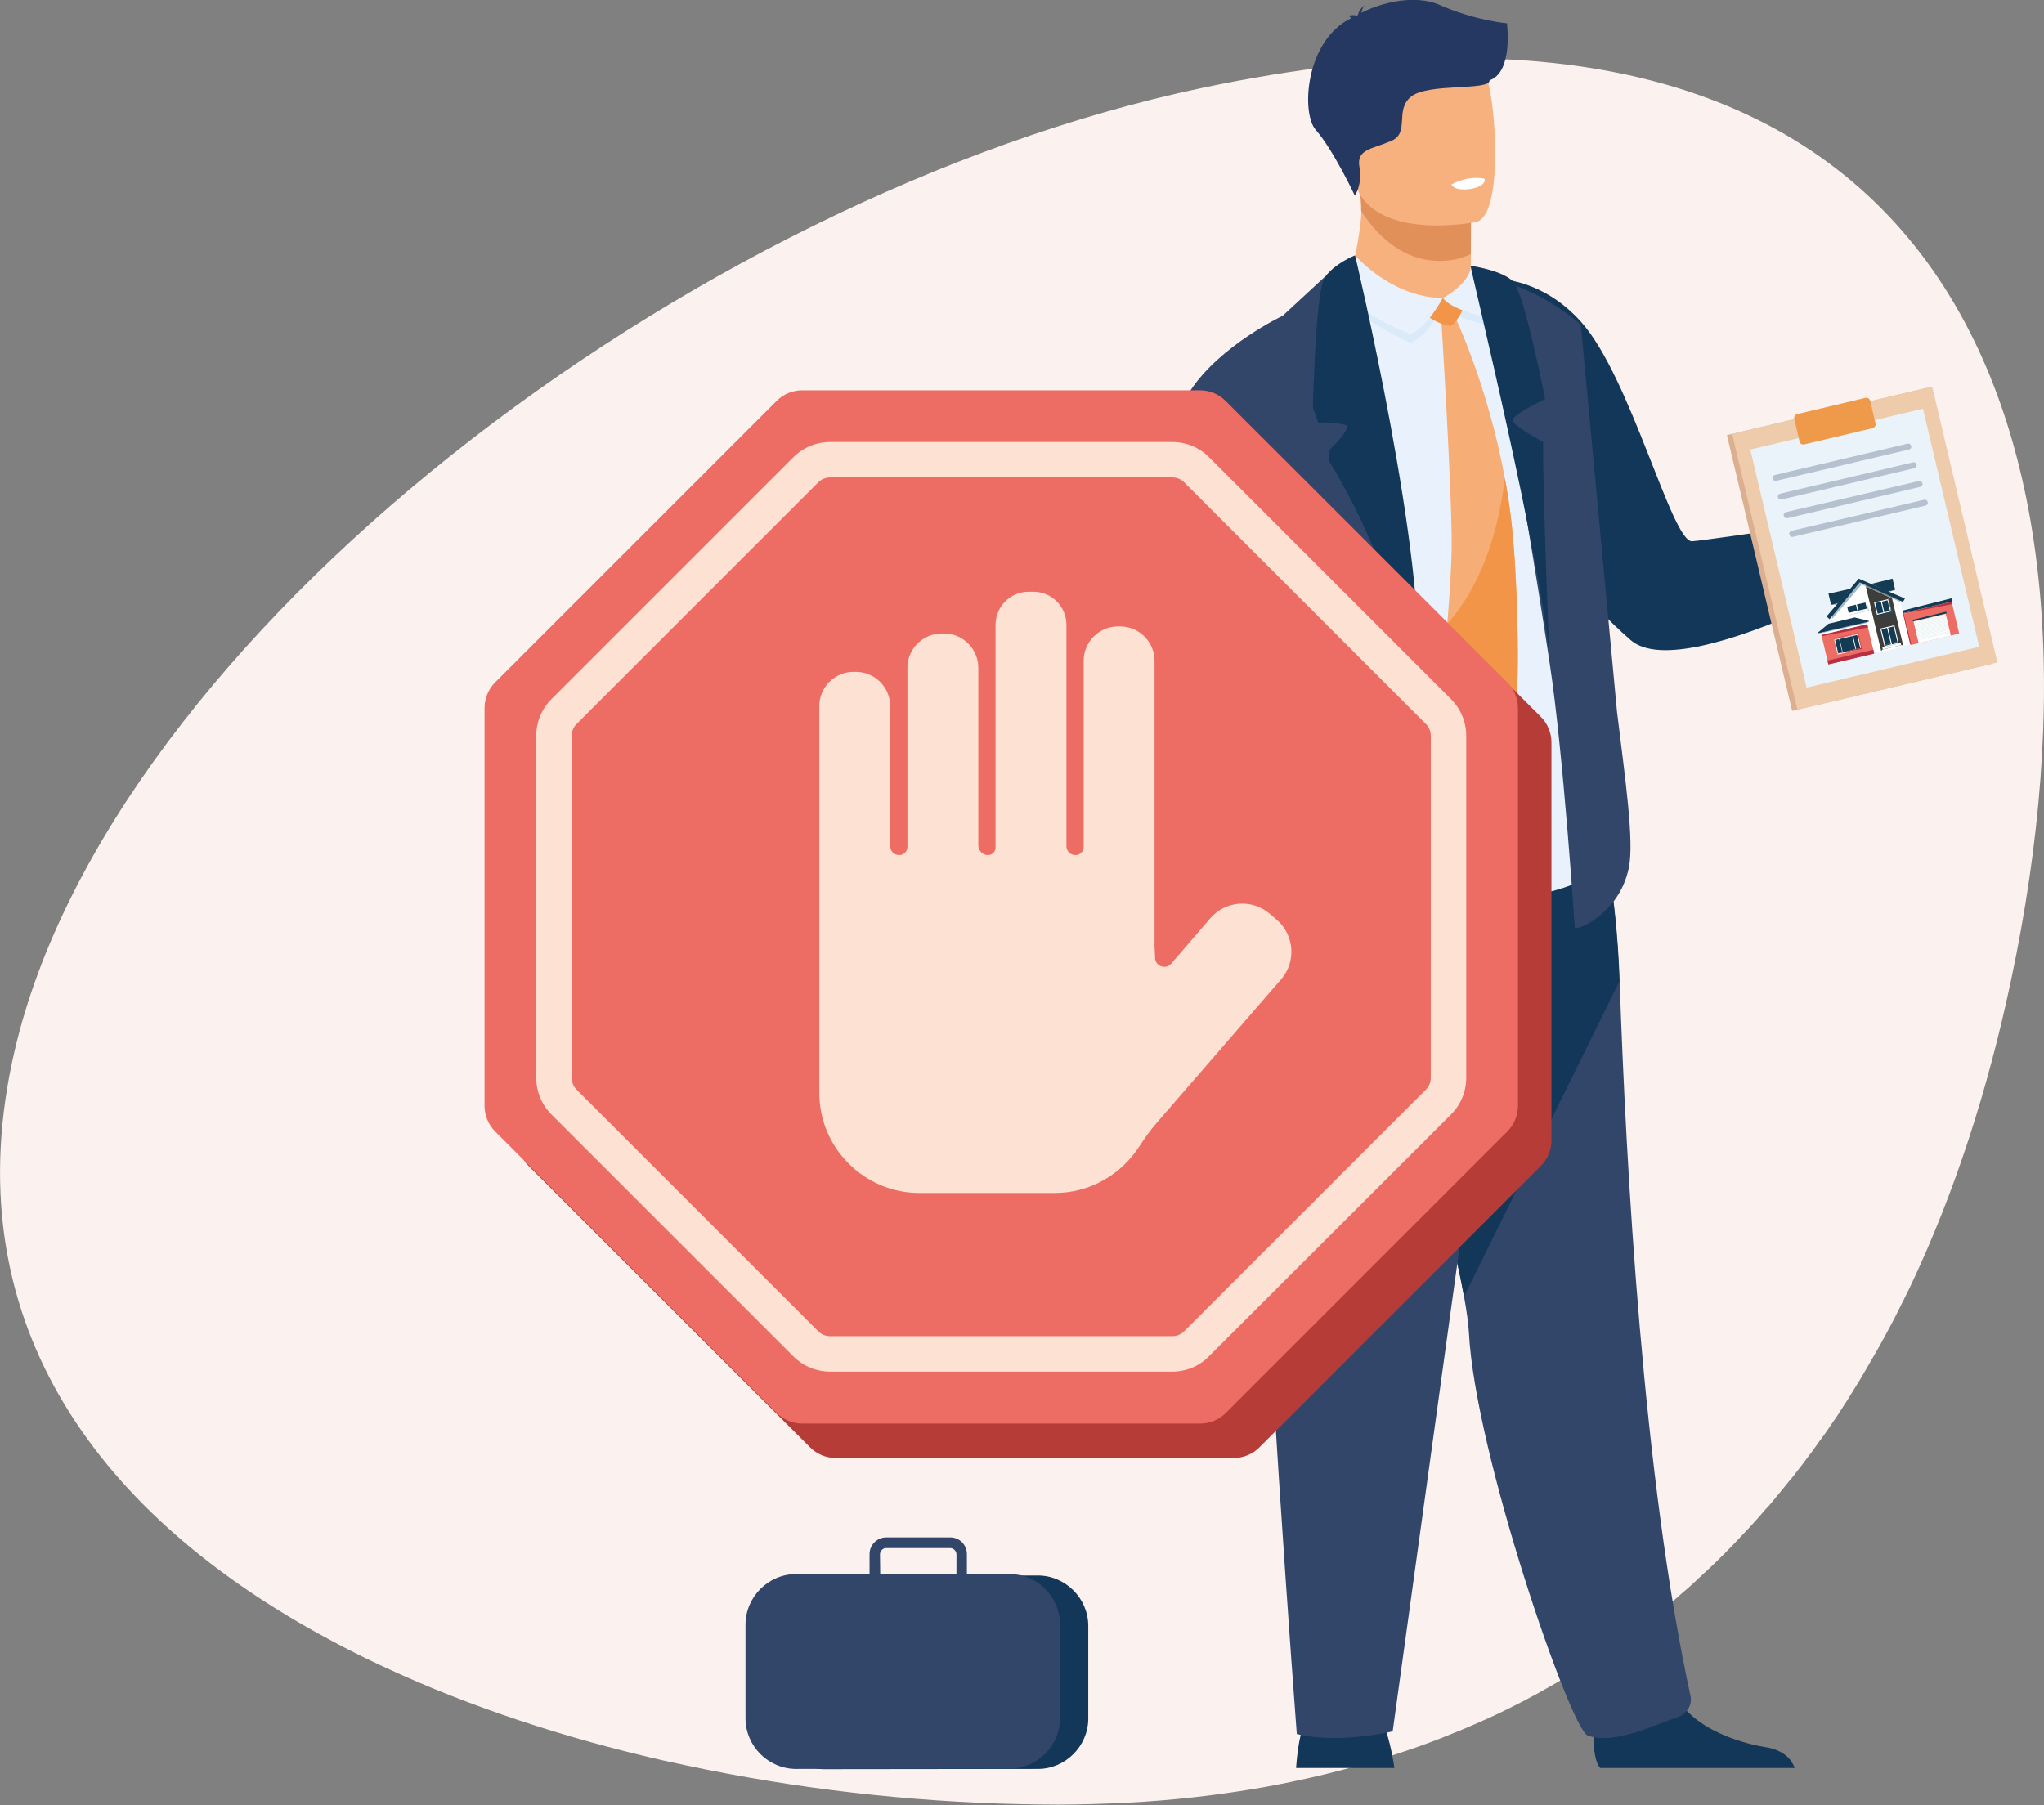 <?xml version="1.0" encoding="utf-8"?>
<!-- Generator: Adobe Illustrator 26.5.0, SVG Export Plug-In . SVG Version: 6.00 Build 0)  -->
<svg version="1.1" id="Calque_1" xmlns="http://www.w3.org/2000/svg" xmlns:xlink="http://www.w3.org/1999/xlink" x="0px" y="0px"
	 viewBox="0 0 842 743.7" style="enable-background:new 0 0 842 743.7;" xml:space="preserve">
<rect x="0" y="0" width="842" height="743.7" fill="#808080" stroke="none"/>
<style type="text/css">
	.st0{fill:#FBF2EF;}
	.st1{fill:#133759;}
	.st2{fill:#DBAF8F;}
	.st3{fill:#EECBAB;}
	.st4{fill:#EAF3FA;}
	.st5{fill:#B5C1CF;}
	.st6{fill:#EF9A4B;}
	.st7{fill:#F7B17F;}
	.st8{fill:#E2905A;}
	.st9{fill:#314669;}
	.st10{fill:#243862;}
	.st11{fill:#E9F2FC;}
	.st12{fill:#FFFFFF;}
	.st13{fill:#DAEAF9;}
	.st14{fill:#F7AD76;}
	.st15{fill:#F39549;}
	.st16{fill:#9DB8CC;}
	.st17{fill:#133B53;}
	.st18{fill:#3D3D3B;}
	.st19{fill:#848484;}
	.st20{fill:#ED6D64;}
	.st21{fill:#B82F42;}
	.st22{fill:#E1ECEF;}
	.st23{fill:#B63C38;}
	.st24{fill:#FDE2D3;}
</style>
<g>
	<path class="st0" d="M828.4,404c-9.7,45.8-23.4,87.7-41.1,125.2c-0.8,1.7-1.6,3.4-2.5,5.1c-0.4,0.9-0.8,1.7-1.3,2.6
		c-1.1,2.2-2.1,4.3-3.2,6.4c-0.6,1.1-1.2,2.3-1.8,3.4c-1.1,2-2.2,4.1-3.3,6.1c-1.1,2-2.2,4-3.4,6c-2,3.5-4,6.9-6,10.3
		c-0.4,0.6-0.8,1.3-1.2,1.9c-1.1,1.7-2.1,3.5-3.2,5.2c-0.4,0.7-0.8,1.3-1.3,2c-1.1,1.7-2.1,3.3-3.2,5c-0.6,0.9-1.2,1.8-1.8,2.6
		c-1.1,1.6-2.1,3.2-3.2,4.7v0h0c-0.6,0.8-1.2,1.7-1.8,2.5c0,0,0,0,0,0c-0.1,0.1-0.1,0.2-0.2,0.2c-1.1,1.5-2.1,3-3.2,4.5
		c-0.4,0.6-0.8,1.2-1.3,1.7c-1.1,1.5-2.2,2.9-3.2,4.3c-0.6,0.8-1.2,1.5-1.8,2.3c-1.1,1.4-2.1,2.8-3.3,4.1c-1.1,1.4-2.3,2.8-3.4,4.2
		c-1.1,1.3-2.1,2.6-3.2,3.9c-0.8,1-1.6,1.9-2.4,2.8c-0.1,0.1-0.1,0.1-0.2,0.2c-0.1,0.2-0.3,0.3-0.5,0.5c-1.1,1.2-2.1,2.5-3.2,3.7
		c-2.4,2.7-4.8,5.3-7.2,7.8c-1.1,1.1-2.1,2.3-3.2,3.4c-2.5,2.6-5.1,5.2-7.7,7.7c-1.1,1-2.2,2.1-3.3,3.1c-1.9,1.8-3.8,3.5-5.7,5.3
		c0,0,0,0-0.1,0.1c-1.1,1-2.2,2-3.3,2.9c-1.1,0.9-2.2,1.9-3.2,2.8c-5.9,5-11.9,9.8-18.1,14.3c-1.1,0.8-2.2,1.6-3.2,2.4
		c-4.4,3.2-9,6.3-13.6,9.2c-2.3,1.5-4.6,2.9-6.9,4.4c-5,3.1-10.1,6-15.3,8.9c-4,2.2-8,4.3-12.1,6.3c-6.2,3.1-12.6,5.9-19,8.6
		c-1.1,0.5-2.2,0.9-3.2,1.3c-1.9,0.8-3.8,1.5-5.7,2.3c-2.8,1.1-5.5,2.1-8.3,3.1c-6.2,2.2-12.5,4.3-19,6.2c-2.3,0.7-4.6,1.3-6.9,2
		c-8.9,2.5-17.9,4.7-27.2,6.6c-7.1,1.5-14.3,2.8-21.6,3.9c-16.8,2.6-34.3,4.3-52.4,5c-2.9,0.1-5.9,0.2-8.9,0.3
		c-4.4,0.1-8.7,0.2-13.2,0.2c-5.3,0-10.7-0.1-16-0.2c-45.2-1-91.9-6.3-137-15.9c-3.4-0.7-6.8-1.5-10.2-2.2
		c-40.1-9.2-78.7-21.8-113.6-38c-0.9-0.4-1.8-0.8-2.6-1.2c-8.8-4.1-17.3-8.5-25.6-13.1C38.7,621.9-19.4,542.4,6,433
		c39.4-170,277-352.1,489.3-396.8C805.5-29.1,876.2,178.8,828.4,404z"/>
	<g>
		<g>
			<path class="st1" d="M617.3,115c0,0-19.9,83.9,54.4,148.7c23.2,20.2,124.4-39.4,124.4-39.4s-0.2-10-9.8-14.2
				c0,0-79.7,12.1-89.2,12.9c-8.4,0.7-25.3-67.7-45.9-90.5C635.3,114.8,617.3,115,617.3,115z"/>
			<g>
				
					<rect x="723.6" y="167.6" transform="matrix(-0.973 0.23 -0.23 -0.973 1563.275 270.077)" class="st2" width="84.7" height="116.8"/>
				
					<rect x="725.7" y="167.1" transform="matrix(-0.973 0.23 -0.23 -0.973 1567.349 268.598)" class="st3" width="84.7" height="116.8"/>
				
					<rect x="731.5" y="175.1" transform="matrix(-0.973 0.23 -0.23 -0.973 1567.349 268.602)" class="st4" width="73.1" height="100.8"/>
				<g>
					<g>
						<path class="st5" d="M731.4,198.1c0.1,0,0.2,0,0.3,0l54.7-12.9c0.7-0.2,1.1-0.8,0.9-1.5c-0.2-0.7-0.8-1.1-1.5-0.9l-54.7,12.9
							c-0.7,0.2-1.1,0.8-0.9,1.5C730.3,197.7,730.8,198.1,731.4,198.1z"/>
					</g>
					<g>
						<path class="st5" d="M733.6,205.8c0.1,0,0.2,0,0.3,0l54.7-12.9c0.7-0.2,1.1-0.8,0.9-1.5c-0.2-0.7-0.8-1.1-1.5-0.9l-54.7,12.9
							c-0.7,0.2-1.1,0.8-0.9,1.5C732.5,205.4,733,205.8,733.6,205.8z"/>
					</g>
					<g>
						<path class="st5" d="M736,213.5c0.1,0,0.2,0,0.3,0l54.7-12.9c0.7-0.2,1.1-0.8,0.9-1.5c-0.2-0.7-0.8-1.1-1.5-0.9L735.7,211
							c-0.7,0.2-1.1,0.8-0.9,1.5C734.9,213.1,735.4,213.5,736,213.5z"/>
					</g>
					<g>
						<path class="st5" d="M738.2,221.2c0.1,0,0.2,0,0.3,0l54.7-12.9c0.7-0.2,1.1-0.8,0.9-1.5c-0.2-0.7-0.8-1.1-1.5-0.9L738,218.7
							c-0.7,0.2-1.1,0.8-0.9,1.5C737.2,220.8,737.7,221.2,738.2,221.2z"/>
					</g>
				</g>
				<path class="st6" d="M743.2,183.1l28.2-6.7c0.8-0.2,1.4-1.1,1.2-1.9l-2.2-9.4c-0.2-0.8-1.1-1.4-1.9-1.2l-28.2,6.7
					c-0.8,0.2-1.4,1.1-1.2,1.9l2.2,9.4C741.5,182.8,742.3,183.3,743.2,183.1z"/>
			</g>
			<g>
				<path class="st7" d="M605.9,104.8l0,4.8c0,0,1.3,14.9-17,17c-18.3,2.2-33.3,1.9-32.8-9.6c1.6-8.9,4.6-22.7,4.7-30
					c0-2.7-0.1-5.6-0.7-8.9l35.5-0.7L606,79L605.9,104.8z"/>
				<path class="st8" d="M606,79l-0.1,25.7c-3.8,1.8-8,2.8-12.8,2.8c-16.3,0-26.9-12-32.4-20.6c0-2.7-0.1-5.6-0.7-8.9l35.5-0.7
					L606,79z"/>
				<path class="st7" d="M557.3,72.3c4.1,22.2,32.7,21.4,45.1,20c3.5-0.4,5.7-0.8,5.7-0.8c3.9-1,6.1-7.2,7.1-15.3
					c2-16-0.5-39.5-3.2-45.5c-4.1-9-11.7-18.8-40.5-11.8C542.6,26,552,43.9,557.3,72.3z"/>
				<path class="st1" d="M533.9,728.4h40.5c-0.3-2.1-1.3-8.6-3.2-14.5c-0.7-2.1-1.4-4.1-2.3-5.8c-3.9-7.9-29-2.9-29-2.9
					s-2.3,2-4.1,9.6C535,718.1,534.3,722.6,533.9,728.4z"/>
				<path class="st1" d="M656.4,715.6c0.1,5.5,0.8,10.7,2.8,12.8h80.1c-1-2.9-3.9-7.3-12.1-8.6c-9.3-1.5-23.9-6-32.4-15
					c-3-3.2-5.3-7-6.3-11.4c-3.8-16.8-31.2,5.1-31.2,5.1S656.2,707.4,656.4,715.6z"/>
				<path class="st9" d="M603.1,534.2c1.1,6.1,1.8,11.2,2,14.8c2.5,49.7,41.8,163.3,48.9,166c10.9,4.1,28-4.6,37-7.5
					c3.7-1.2,6.2-4.9,5.4-8.7c-19.5-89.4-26.6-218.2-29.2-294.5c-1.3-38.4-7.9-64.9-7.9-64.9s-95.8-25.6-96.4,6.8
					C562.3,374.7,594.5,487,603.1,534.2z"/>
				<path class="st1" d="M603.1,534.2l64-129.9c-1.3-38.4-7.9-64.9-7.9-64.9s-95.8-25.6-96.4,6.8C562.3,374.7,594.5,487,603.1,534.2
					z"/>
				<path class="st9" d="M624.4,346.2l-50.7,367.1c0,0-22.2,5.4-39.5,1.1c0,0-14.8-195.2-13.6-242.4c1.2-47.2-10.6-126.3,2.7-135
					C536.7,328.2,624.4,346.2,624.4,346.2z"/>
				<path class="st10" d="M620.8,9.6c0,0-12.7-1-27.6-7.5c-12.1-5.3-27.4,0.5-32.4,3.2c0.1-0.8,0.5-1.9,1.2-3c0,0-2.2,1.6-2.6,3.8
					c-0.2,0.2-0.3,0.3-0.3,0.3c0,0-2.5-0.5-4.2,0.3c0,0,1.1-0.2,1.5,0.6c0,0.1,0.1,0.1,0.2,0.2c-18.9,9.1-20.7,39.1-14.6,46
					c7.3,8.3,16.1,27.1,16.1,27.1s3.2-4.4,1.9-11.8c-1.3-7.3,5-7.3,13-10.7c8-3.3,1.3-12.7,8.3-18.3c7-5.7,32.6-2.3,32.3-6.7
					C623.3,29.7,620.8,10.6,620.8,9.6z"/>
				<path class="st11" d="M551.7,123.4l11.7,250.2c0,0,97.3,1.6,94.6-20.4c-2.8-22-35.1-222.1-35.1-222.1L551.7,123.4L551.7,123.4z"
					/>
				<path class="st9" d="M516.9,265.2c5.8,17.4-5.1,75.7-9,95.4c-0.9,4.2-1.4,6.6-1.4,6.6c13.5,21.9,62.8,21.6,62.8,21.6
					c9.5-42,14.4-108.8,14.4-108.8l-37.9-166l-47.7,44.1c0,0,3.6,26.9,8.1,54.2C509.8,234,513.8,256,516.9,265.2z"/>
				<path class="st12" d="M597.9,76c0,0,0.9,2.9,8.1,1.8c0,0,6.1-0.9,5.6-4.1C611.7,73.7,605.6,71.9,597.9,76z"/>
				<path class="st9" d="M666.1,293.2c3.4,27.7,7.1,53.3,4.9,64.2c-4,19.7-22.3,26.4-22.3,24.8c0-0.5-4.7-71.9-10.3-108.8
					c-12.4-81.9-27.2-158.8-27.2-158.8c21.2,2.2,40,19.1,40,19.2"/>
				<g>
					<path class="st13" d="M548.9,113.8c-0.1-2.4,11.2-5.7,11.2-5.7s12.9,17.9,34.3,18.3c0,0-6.1,11.8-13.2,14.9
						C581.1,141.2,549.6,127.9,548.9,113.8z"/>
					<g>
						<path class="st14" d="M624.3,295.5c-0.5,5.8-3.2,11.3-7.5,15.3L610,317c-1.7,1.6-4.4,1.4-5.8-0.5l-8.4-10.7
							c-2.3-2.9-3.3-6.5-3-10.1c0.8-8.1,2.3-23.6,3.4-38.7c1-12.2,1.7-24,1.8-31.2c0.2-23-4.4-96.2-4.4-96.2l5.5,0.3
							c0,0,13.7,28.4,20.8,67.1c1.8,9.5,3.1,19.7,3.8,30.2C623.8,227.2,626.7,269,624.3,295.5z"/>
						<path class="st15" d="M624.3,295.5c-0.5,5.8-3.2,11.3-7.5,15.3L610,317c-1.7,1.6-4.4,1.4-5.8-0.5l-8.4-10.7
							c-2.3-2.9-3.3-6.5-3-10.1c0.8-8.1,2.3-23.6,3.4-38.7c15.2-17.1,21.4-40.7,23.7-60c1.8,9.5,3.1,19.7,3.8,30.2
							C623.8,227.2,626.7,269,624.3,295.5z"/>
					</g>
					<path class="st13" d="M594.4,125.9c0,0,11.3-6.7,11.3-14c0,0,7.3-0.9,10.5,2.6c0,0,2.7,12.4-0.9,19.7
						C615.3,134.3,599,131.8,594.4,125.9z"/>
					<path class="st15" d="M586.7,124.8l15.3-3.7c0,0,2,0.2,1.9,2.7c-0.1,2.5-4.3,9.8-6.2,10.4C595.9,134.8,583.1,129.9,586.7,124.8
						z"/>
					<path class="st11" d="M550.7,112.5c-0.1-2.4,7.5-7.3,7.5-7.3s14.8,17.3,36.1,17.6c0,0-6.1,11.8-13.2,14.9
						C581.1,137.7,551.4,126.7,550.7,112.5z"/>
					<path class="st11" d="M594.4,122.8c0,0,11.4-6.1,11.5-13.3c0,0,6.9,3,10.1,6.6c0,0,2.9,7.9-0.6,15.1
						C615.3,131.2,599,128.7,594.4,122.8z"/>
				</g>
				<path class="st10" d="M507.9,360.6c14-14.5,38.1-43.1,37.2-66.6c-1.1-32.8-38.8-81.7-38.8-81.7c3.5,21.6,7.5,43.7,10.6,52.9
					C522.7,282.6,511.8,340.9,507.9,360.6z"/>
				<path class="st1" d="M558.2,105.2c0,0,30.3,127.1,25.5,174.9c0,0-11.2-51.1-38-93c0,0,9.8-8.6,9.3-11.8c0,0-7.3-2.2-14.3-0.7
					c0,0,0.8-54.8,5.2-60.6C550.2,108.3,558.2,105.2,558.2,105.2z"/>
				<path class="st1" d="M605.8,109.5c-0.4,0.2,30.1,124.2,32.6,163.8c0,0-3-70.8-2.7-91.2c0,0-12.6-6.7-12.6-9
					c0-2.3,13.4-8.7,13.4-8.7s-8.5-43.6-13.2-48.4C618.8,111.3,605.8,109.5,605.8,109.5z"/>
			</g>
			<g>
				<path class="st1" d="M339.6,728.9l87.9-0.1c11.4,0,20.8-9.4,20.8-20.8l0-38.1c0-11.4-9.4-20.8-20.8-20.8l-87.9,0.1
					c-11.4,0-20.8,9.4-20.8,20.8l0,38.1C318.8,719.6,328.1,728.9,339.6,728.9z"/>
				<path class="st9" d="M433.9,659L433.9,659c-3.3-5.7-9.2-9.8-16.1-10.4l0,0c0,0,0,0,0,0c-0.7-0.1-1.4-0.1-2-0.1l-17.5,0l0-8.2
					c0-1.8-0.7-3.6-2-4.9c-1.3-1.3-3-2-4.9-2l-4.6,0l-18.4,0l-3.3,0c-3.8,0-6.9,3.1-6.9,6.9l0,8.2l-30.2,0
					c-11.5,0-20.9,9.4-20.9,20.9l0,38.5c0,11.5,9.4,20.9,20.9,20.9l87.8-0.1c1.5,0,3.1-0.2,4.5-0.5h0c0,0,0,0,0,0
					c2.3-0.5,4.5-1.4,6.5-2.7c5.9-3.7,9.9-10.3,9.9-17.7l0-38.5C436.7,665.6,435.6,662.1,433.9,659z M362.5,640.4
					c0-1.2,0.8-2.1,1.8-2.5c0.2-0.1,0.5-0.1,0.8-0.1l3.9,0l14.5,0l7.9,0c1.4,0,2.6,1.2,2.6,2.6l0,8.2l-31.4,0L362.5,640.4z"/>
			</g>
			<path class="st7" d="M465.9,371.8c0,0,2.1,20.7,4.5,24.6c2.3,3.9,12.3,16.4,16.5,18.9c4.2,2.5-2.6-16.5-1.7-20.2
				c0.9-3.7,3.5,6.7,5.4,7c1.9,0.2,1.4-9.1,1.5-12.5c0.1-3.4-9.1-11.8-12.3-19.1C476.4,363.2,465.9,371.8,465.9,371.8z"/>
			<path class="st9" d="M528.2,130.2c0,0-25.6,12.1-37.9,30.8c-19.1,28.9-41.2,134.4-41.6,144.2c-0.4,9.8,16.1,78.7,16.1,78.7
				s16.8-1.1,21.1-9.6c0,0-3.4-70.9-1.2-75.4c2.1-4.6,69.9-95,62.3-114.3C539.4,165.2,528.2,130.2,528.2,130.2z"/>
		</g>
		<g>
			<g>
				<g>
					<g>
						
							<rect x="754.6" y="246.6" transform="matrix(0.973 -0.23 0.23 0.973 -36.876 180.376)" class="st12" width="4.2" height="4.2"/>
						<polygon class="st16" points="758.9,248.7 754.7,249.3 754.2,247.1 758.3,246.1 						"/>
						<polygon class="st17" points="762.2,242.6 753.2,244.6 754.3,249.2 757.4,248.4 						"/>
						
							<rect x="776.2" y="241.5" transform="matrix(-0.973 0.23 -0.23 -0.973 1591.695 301.98)" class="st12" width="4.2" height="4.2"/>
						<polygon class="st16" points="776.4,244.6 780.4,243.2 779.8,241 775.7,242 						"/>
						<polygon class="st17" points="770.7,240.6 779.6,238.4 780.7,243 777.6,243.7 						"/>
					</g>
					<g>
						<polygon class="st12" points="758.8,272 786.9,265.4 782.4,246.4 765.8,238.9 754.4,253 						"/>
						<polygon class="st16" points="765.8,238.9 782.4,246.4 782.8,248 779.4,246.5 779.3,245.9 768.4,240.6 768.6,241.6 
							766.9,240.8 754.8,254.9 754.4,253 						"/>
						<polygon class="st18" points="784,266 774.9,268.1 768.6,241.6 779.4,246.5 						"/>
						<polygon class="st19" points="779.3,245.9 779.4,246.5 768.6,241.6 768.4,240.6 						"/>
						<polygon class="st17" points="765.7,238.4 784.7,246.6 783.9,248 766.1,239.9 753.7,255.1 752.4,254 						"/>
					</g>
				</g>
				<g>
					<g>
						
							<rect x="775.2" y="257.8" transform="matrix(-0.973 0.23 -0.23 -0.973 1595.743 337.732)" class="st12" width="6" height="7.8"/>
						
							<rect x="778.4" y="257.8" transform="matrix(-0.973 0.23 -0.23 -0.973 1598.385 336.711)" class="st17" width="2.4" height="7"/>
						
							<rect x="775.6" y="258.5" transform="matrix(-0.973 0.23 -0.23 -0.973 1593.083 338.631)" class="st17" width="2.4" height="7"/>
					</g>
					<g>
						
							<rect x="776.1" y="265.4" transform="matrix(0.973 -0.23 0.23 0.973 -40.126 185.959)" class="st16" width="6" height="0.1"/>
						
							<rect x="775.3" y="265.5" transform="matrix(-0.973 0.23 -0.23 -0.973 1598.622 345.797)" class="st12" width="7.8" height="0.9"/>
						
							<rect x="775.1" y="266.3" transform="matrix(-0.973 0.23 -0.23 -0.973 1599.178 347.331)" class="st12" width="8.6" height="0.8"/>
						
							<rect x="775.4" y="266.2" transform="matrix(0.973 -0.23 0.23 0.973 -40.308 186.02)" class="st16" width="7.8" height="0.1"/>
					</g>
					<g>
						<g>
							
								<rect x="772.4" y="247.1" transform="matrix(-0.973 0.23 -0.23 -0.973 1587.424 314.762)" class="st12" width="6" height="5.3"/>
							
								<rect x="775.6" y="247.1" transform="matrix(-0.973 0.23 -0.23 -0.973 1590.066 313.741)" class="st17" width="2.4" height="4.5"/>
							
								<rect x="772.8" y="247.8" transform="matrix(-0.973 0.23 -0.23 -0.973 1584.764 315.661)" class="st17" width="2.4" height="4.5"/>
						</g>
						<polygon class="st19" points="772.8,253.6 779.5,252.3 779.5,251.9 772.7,253.5 						"/>
						<polygon class="st19" points="779.2,251.5 778.9,251.6 777.7,246.5 777.9,246.4 						"/>
						
							<rect x="772.6" y="252.3" transform="matrix(-0.973 0.23 -0.23 -0.973 1589.345 320.068)" class="st17" width="6.9" height="0.4"/>
					</g>
					<g>
						
							<rect x="761.3" y="249.9" transform="matrix(0.973 -0.23 0.23 0.973 -37.295 181.922)" class="st17" width="3.7" height="2.6"/>
						
							<rect x="765.3" y="249" transform="matrix(0.973 -0.23 0.23 0.973 -36.979 182.793)" class="st17" width="3.6" height="2.6"/>
						<polygon class="st16" points="761.8,253.3 769.6,251.5 769,248.5 769.1,248.5 769.9,251.6 761.8,253.4 						"/>
					</g>
				</g>
			</g>
			<g>
				
					<rect x="785.1" y="250.1" transform="matrix(-0.973 0.23 -0.23 -0.973 1628.482 323.799)" class="st20" width="20.6" height="13.1"/>
				<polygon class="st21" points="783.9,252.9 804.2,248.9 804,247.9 783.9,252.6 				"/>
				<polygon class="st17" points="783.9,252.6 804.3,247.8 803.9,246.5 783.6,251.6 				"/>
				
					<rect x="789.1" y="254" transform="matrix(-0.973 0.23 -0.23 -0.973 1629.829 327.517)" class="st12" width="13.6" height="9.1"/>
				<g>
					
						<rect x="788.2" y="254.8" transform="matrix(0.973 -0.23 0.23 0.973 -37.273 189.322)" class="st22" width="13.6" height="0.2"/>
					
						<rect x="788.3" y="255.3" transform="matrix(0.973 -0.23 0.23 0.973 -37.386 189.363)" class="st22" width="13.6" height="0.2"/>
					
						<rect x="788.4" y="255.8" transform="matrix(0.973 -0.23 0.23 0.973 -37.499 189.404)" class="st22" width="13.6" height="0.2"/>
					
						<rect x="788.5" y="256.3" transform="matrix(0.973 -0.23 0.23 0.973 -37.612 189.445)" class="st22" width="13.6" height="0.2"/>
					
						<rect x="788.7" y="256.8" transform="matrix(0.973 -0.23 0.23 0.973 -37.726 189.485)" class="st22" width="13.6" height="0.2"/>
					
						<rect x="788.8" y="257.3" transform="matrix(0.973 -0.23 0.23 0.973 -37.839 189.526)" class="st22" width="13.6" height="0.2"/>
					
						<rect x="788.9" y="257.8" transform="matrix(0.973 -0.23 0.23 0.973 -37.952 189.567)" class="st22" width="13.6" height="0.2"/>
					
						<rect x="789" y="258.3" transform="matrix(0.973 -0.23 0.23 0.973 -38.065 189.608)" class="st22" width="13.6" height="0.2"/>
					
						<rect x="789.1" y="258.8" transform="matrix(0.973 -0.23 0.23 0.973 -38.178 189.649)" class="st22" width="13.6" height="0.2"/>
					
						<rect x="789.2" y="259.3" transform="matrix(0.973 -0.23 0.23 0.973 -38.291 189.69)" class="st22" width="13.6" height="0.2"/>
					
						<rect x="789.4" y="259.8" transform="matrix(0.973 -0.23 0.23 0.973 -38.404 189.731)" class="st22" width="13.6" height="0.2"/>
					
						<rect x="789.5" y="260.3" transform="matrix(0.973 -0.23 0.23 0.973 -38.517 189.772)" class="st22" width="13.6" height="0.2"/>
					
						<rect x="789.6" y="260.8" transform="matrix(0.973 -0.23 0.23 0.973 -38.63 189.813)" class="st22" width="13.6" height="0.2"/>
					
						<rect x="789.7" y="261.3" transform="matrix(0.973 -0.23 0.23 0.973 -38.743 189.854)" class="st22" width="13.6" height="0.2"/>
					
						<rect x="789.8" y="261.9" transform="matrix(0.973 -0.23 0.23 0.973 -38.856 189.895)" class="st22" width="13.6" height="0.2"/>
					
						<rect x="790" y="262.4" transform="matrix(0.973 -0.23 0.23 0.973 -38.969 189.936)" class="st22" width="13.6" height="0.2"/>
				</g>
				<polygon class="st17" points="788,256 801.9,252.7 801.7,252 787.9,255.4 				"/>
				<polygon class="st21" points="786.9,265.4 787.3,265.3 784.1,252.6 783.9,252.6 				"/>
			</g>
			<g>
				
					<rect x="751.3" y="258.2" transform="matrix(-0.973 0.23 -0.23 -0.973 1562.458 347.71)" class="st20" width="19.4" height="13.1"/>
				
					<rect x="752.6" y="269.5" transform="matrix(-0.973 0.23 -0.23 -0.973 1566.32 358.375)" class="st21" width="19.4" height="1.6"/>
				<polygon class="st21" points="750.4,262.1 769.5,258.5 769.2,257.1 750.3,261.6 				"/>
				<g>
					
						<rect x="756.1" y="261.8" transform="matrix(-0.973 0.23 -0.23 -0.973 1562.651 348.191)" class="st12" width="10" height="6.3"/>
					
						<rect x="763.9" y="261.3" transform="matrix(-0.973 0.23 -0.23 -0.973 1569.681 345.599)" class="st17" width="1.7" height="5.6"/>
					
						<rect x="758.4" y="262.2" transform="matrix(-0.973 0.23 -0.23 -0.973 1562.576 348.173)" class="st17" width="5.4" height="5.6"/>
					
						<rect x="756.5" y="263.1" transform="matrix(-0.973 0.23 -0.23 -0.973 1555.47 350.746)" class="st17" width="1.7" height="5.6"/>
					<polygon class="st21" points="755.4,263 765.2,260.7 765.4,260.7 766.9,266.9 766.7,266.9 765.2,260.8 755.5,263.1 					"/>
					<polygon class="st21" points="766.7,266.9 756.9,269.2 756.9,269.3 767.1,267.4 766.9,266.8 					"/>
				</g>
				<polygon class="st12" points="749.7,261.7 769.3,257.1 769.1,256.2 749.5,260.8 				"/>
				<polygon class="st16" points="749.6,261 769.2,256.6 769.1,256.2 749.5,260.8 				"/>
				<polygon class="st17" points="748.9,260.6 753.2,257 764,254.4 769.8,255.8 769.9,256.1 748.9,260.9 				"/>
			</g>
		</g>
	</g>
	<path class="st23" d="M508.2,175H344.2c-4,0-7.8,1.6-10.6,4.4L217.8,295.3c-2.8,2.8-4.4,6.6-4.4,10.6v163.9c0,4,1.6,7.8,4.4,10.6
		l115.9,115.9c2.8,2.8,6.6,4.4,10.6,4.4h163.9c4,0,7.8-1.6,10.6-4.4l115.9-115.9c2.8-2.8,4.4-6.6,4.4-10.6V305.9
		c0-4-1.6-7.8-4.4-10.6L518.7,179.4C515.9,176.6,512.1,175,508.2,175z"/>
	<g>
		<g>
			<path class="st20" d="M494.4,160.8H330.5c-4,0-7.8,1.6-10.6,4.4L204,281.1c-2.8,2.8-4.4,6.6-4.4,10.6v163.9c0,4,1.6,7.8,4.4,10.6
				l115.9,115.9c2.8,2.8,6.6,4.4,10.6,4.4h163.9c4,0,7.8-1.6,10.6-4.4l115.9-115.9c2.8-2.8,4.4-6.6,4.4-10.6V291.7
				c0-4-1.6-7.8-4.4-10.6L504.9,165.2C502.1,162.4,498.3,160.8,494.4,160.8z"/>
			<g>
				<path class="st24" d="M482.8,565.1H342c-5.7,0-11.1-2.2-15.2-6.3l-99.6-99.6c-4.1-4.1-6.3-9.5-6.3-15.2V303.2
					c0-5.7,2.2-11.1,6.3-15.2l99.6-99.6c4.1-4.1,9.5-6.3,15.2-6.3h140.9c5.7,0,11.1,2.2,15.2,6.3l99.6,99.6
					c4.1,4.1,6.3,9.5,6.3,15.2V444c0,5.7-2.2,11.1-6.3,15.2L498,558.8C494,562.9,488.6,565.1,482.8,565.1z M342,196.7
					c-1.8,0-3.6,0.7-4.9,2l-99.6,99.6c-1.3,1.3-2,3-2,4.9V444c0,1.8,0.7,3.6,2,4.9l99.6,99.6c1.3,1.3,3,2,4.9,2h140.9
					c1.8,0,3.6-0.7,4.9-2l99.6-99.6c1.3-1.3,2-3,2-4.9V303.2c0-1.8-0.7-3.6-2-4.9l-99.6-99.6c-1.3-1.3-3-2-4.9-2H342z"/>
			</g>
			<path class="st24" d="M526,379l-2.9-2.5c-7.2-6.2-18.2-5.5-24.5,1.8L482.5,397c-2.3,2.7-6.7,1-6.7-2.5l0,0c0-1.5-0.1-2.9-0.2-4.4
				V272.2c0-7.7-6.3-14.1-14.1-14.1h-1c-7.7,0-14.1,6.3-14.1,14.1v76.7c0,1.9-1.5,3.4-3.4,3.4l0,0c-2.1,0-3.7-1.7-3.7-3.7v-91.2
				c0-7.5-6.1-13.6-13.6-13.6h-2c-7.5,0-13.6,6.1-13.6,13.6v91.8c0,1.7-1.4,3.1-3.1,3.1l0,0c-2.2,0-4-1.8-4-4v-73.2
				c0-7.7-6.3-14.1-14.1-14.1h-1c-7.7,0-14.1,6.3-14.1,14.1v73.8c0,1.9-1.5,3.4-3.4,3.4l0,0c-2.1,0-3.7-1.7-3.7-3.7v-57.7
				c0-7.7-6.3-14.1-14.1-14.1h-1c-7.7,0-14.1,6.3-14.1,14.1v101.4c0,0.3,0,0.6,0,0.8c0,0.5,0,0.9,0,1.4v55.8
				c0,22.7,18.6,41.2,41.2,41.2h55.8c14.5,0,27.3-7.6,34.7-19c2.2-3.4,4.6-6.8,7.3-9.9l51.3-59.2C534,396.2,533.2,385.2,526,379z"/>
		</g>
	</g>
</g>
</svg>

